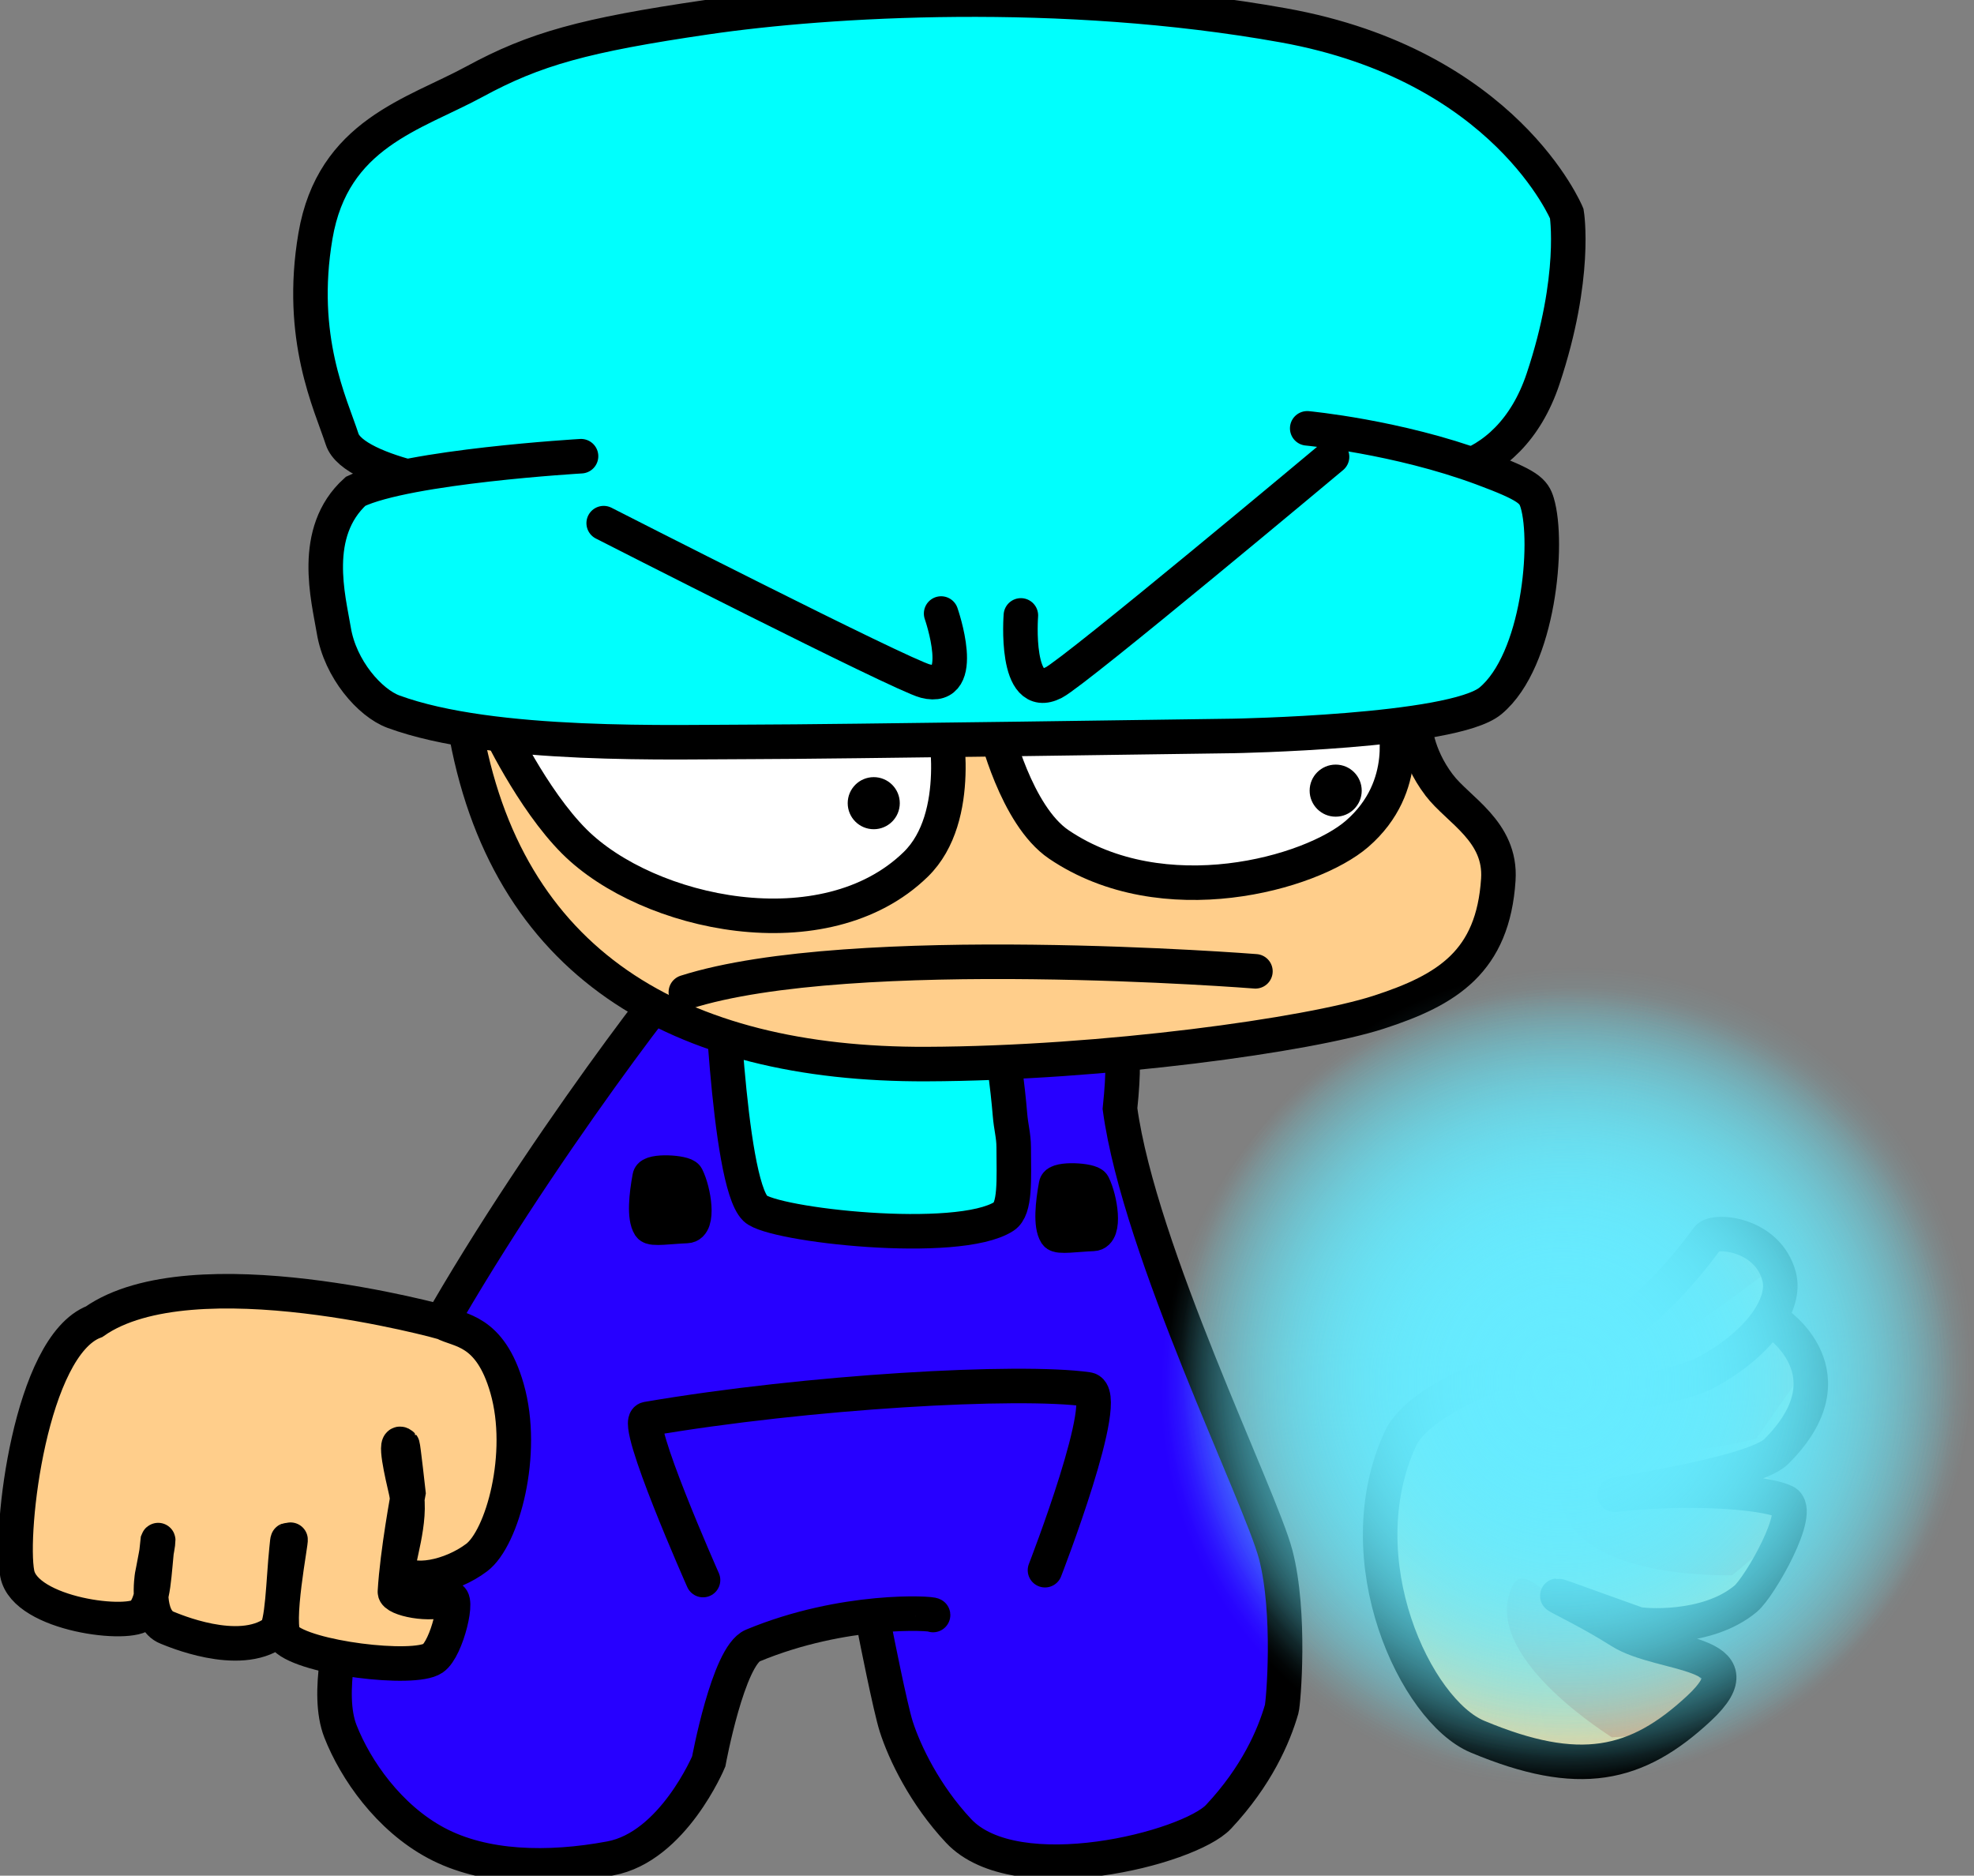 <svg version="1.1" xmlns="http://www.w3.org/2000/svg" xmlns:xlink="http://www.w3.org/1999/xlink" width="200.124" height="190.164" viewBox="0,0,200.124,190.164"><rect x="0" y="0" width="200.124" height="190.164" fill="#808080" stroke="none"/><defs><radialGradient cx="299.899" cy="223.104" r="40.163" gradientUnits="userSpaceOnUse" id="color-1"><stop offset="0" stop-color="#66ebff"/><stop offset="1" stop-color="#66ebff" stop-opacity="0"/></radialGradient><radialGradient cx="297.727" cy="225.863" r="40.163" gradientUnits="userSpaceOnUse" id="color-2"><stop offset="0" stop-color="#66ebff"/><stop offset="1" stop-color="#66ebff" stop-opacity="0"/></radialGradient><radialGradient cx="299.589" cy="225.036" r="40.163" gradientUnits="userSpaceOnUse" id="color-3"><stop offset="0" stop-color="#66ebff"/><stop offset="1" stop-color="#66ebff" stop-opacity="0"/></radialGradient><radialGradient cx="298.313" cy="225.105" r="40.163" gradientUnits="userSpaceOnUse" id="color-4"><stop offset="0" stop-color="#66ebff"/><stop offset="1" stop-color="#66ebff" stop-opacity="0"/></radialGradient></defs><g transform="translate(-139.938,-84.918)"><g data-paper-data="{&quot;isPaintingLayer&quot;:true}" fill-rule="nonzero" stroke-linejoin="miter" stroke-miterlimit="10" stroke-dasharray="" stroke-dashoffset="0" style="mix-blend-mode: normal"><g stroke="#000000" stroke-width="3.5"><path d="M234.532,248.657c-0.013,-0.188 -9.038,-0.746 -18.28,3.096c-2.492,1.036 -4.461,11.745 -4.461,11.745c0,0 -3.615,8.648 -9.972,9.833c-6.357,1.186 -12.831,1.016 -17.649,-1.556c-4.818,-2.573 -8.182,-7.419 -9.714,-11.32c-1.532,-3.901 0.298,-10.309 0.657,-13.049c1.024,-7.825 3.541,-17.164 6.106,-22.118c9.856,-19.03 27.383,-41.909 28.579,-42.696c11.564,-7.614 30.327,-5.243 36.203,0.219c0.82,0.762 5.229,3.372 5.921,4.863c1.177,2.534 2.378,1.794 1.56,9.643c1.968,14.483 14.232,39.275 15.784,45.2c1.552,5.925 0.789,15.049 0.608,15.678c-0.794,2.758 -2.545,6.8 -6.398,10.916c-2.982,3.186 -20.521,7.66 -26.358,1.429c-3.407,-3.636 -5.47,-7.92 -6.32,-10.58c-0.607,-1.898 -2.099,-9.472 -2.099,-9.472" fill="#2700ff" stroke-linecap="round"/><path d="M211.212,245.112c0,0 -7.142,-16.081 -5.667,-16.333c16.359,-2.798 37.663,-3.987 44.667,-3c2.645,0.373 -4.333,18.333 -4.333,18.333" fill="none" stroke-linecap="round"/><path d="M205.805,209.216c-0.57,-0.886 -0.354,-3.078 0,-4.976c0.128,-0.684 3.514,-0.482 3.755,0c0.732,1.459 1.286,4.928 0,4.976c-1.674,0.062 -3.525,0.359 -3.755,0z" fill="#000000" stroke-linecap="butt"/><path d="M247.004,210.016c-0.57,-0.886 -0.354,-3.078 0,-4.976c0.128,-0.684 3.514,-0.482 3.755,0c0.732,1.459 1.286,4.928 0,4.976c-1.674,0.062 -3.525,0.359 -3.755,0z" data-paper-data="{&quot;index&quot;:null}" fill="#000000" stroke-linecap="butt"/><path d="M213.114,181.044c17.549,-6.031 26.882,-0.876 26.882,-0.876c0,0 1.921,12.582 2.328,17.691c0.111,1.395 0.378,2.141 0.384,3.383c0.014,3.286 0.195,6.238 -0.994,7.002c-4.659,2.993 -23.474,0.883 -25.2,-0.8c-2.834,-2.764 -3.6,-26.4 -3.6,-26.4" fill="#00fffd" stroke-linecap="round"/></g><path d="M184.885,219.004c1.555,0.876 4.728,0.611 6.462,6.698c1.884,6.615 -0.47,15.15 -3.08,17.126c-2.61,1.976 -6.624,2.784 -7.929,1.3c-0.237,-0.708 1.434,-5.063 0.754,-8.042c-0.352,-1.543 -1.339,-5.628 -0.343,-4.63c0.067,0.067 0.592,4.799 0.592,4.799c0,0 -1.132,6.013 -1.366,10.042c-0.041,0.712 3.61,1.529 5.5,0.688c1.068,-0.475 -0.198,5.072 -1.649,6.063c-1.919,1.311 -12.957,-0.003 -14.973,-2.067c-1.107,-1.133 0.694,-10.114 0.532,-9.973c-0.366,0.319 -0.243,-0.519 -0.396,0.95c-0.333,3.204 -0.393,7.872 -1.193,8.456c-3.674,2.683 -10.422,-0.283 -10.912,-0.47c-2.252,-0.857 -1.532,-5.273 -1.532,-5.273c0,0 0.842,-4.216 0.576,-3.541c-0.403,3.455 -0.332,5.983 -1.491,7.369c-1.209,1.446 -11.943,0.137 -12.749,-4.031c-0.837,-4.329 1.328,-23.058 7.799,-25.553c9.978,-6.997 35.398,0.09 35.398,0.09z" data-paper-data="{&quot;index&quot;:null}" fill="#ffce8b" stroke="#000000" stroke-width="3.5" stroke-linecap="round"/><g><g><path d="M285.833,164.504c1.924,2.544 6.322,4.694 6.005,9.584c-0.537,8.301 -5.127,11.194 -12.167,13.466c-7.039,2.272 -27.805,5.179 -45.816,5.245c-25.18,0.091 -42.771,-10.177 -46.812,-34.408c0,0 -0.673,-4.81 6.885,-7.544c9.308,-3.367 27.828,-4.79 35.865,-4.79c11.368,0 33.913,1.765 45.999,5.419c6.126,1.852 7.584,6.914 7.584,6.914c0,0 0.065,2.952 2.456,6.113z" fill="#ffce8b" stroke="#000000" stroke-width="3.5" stroke-linecap="round"/><path d="M235.657,157.969c0,0 2.066,9.763 -2.883,14.586c-9.228,8.994 -27.159,5.117 -34.612,-2.322c-4.293,-4.285 -7.824,-11.809 -7.824,-11.809z" fill="#ffffff" stroke="#000000" stroke-width="3.5" stroke-linecap="round"/><path d="M281.281,158.085c0,0 1.827,6.531 -3.767,11.374c-4.646,4.023 -19.65,8.244 -30.236,1.07c-4.358,-2.953 -6.432,-11.722 -6.432,-11.722l35.811,-1.226z" fill="#ffffff" stroke="#000000" stroke-width="3.5" stroke-linecap="round"/><g fill="#00fffd" stroke="#000000" stroke-width="3.5" stroke-linecap="round"><path d="M191.511,134.713c-3.292,0.22 -15.738,-1.72 -16.889,-5.274c-1.151,-3.554 -4.466,-10.235 -2.704,-20.598c1.762,-10.363 9.987,-12.311 16.123,-15.645c6.135,-3.334 11.163,-4.718 23.513,-6.528c12.35,-1.81 35.941,-3.222 58.481,0.816c22.539,4.038 28.742,19.091 28.742,19.091c0,0 1.062,6.387 -2.404,16.757c-3.467,10.37 -13.042,11.589 -18.59,7.581" data-paper-data="{&quot;index&quot;:null}"/><path d="M272.464,128.345c0,0 9.135,0.85 17.734,4.042c4.701,1.745 5.226,2.308 5.587,3.52c1.199,4.025 0.196,15.941 -4.733,20.06c-3.801,3.177 -26.102,3.565 -26.102,3.565c0,0 -41.383,0.599 -48.508,0.599c-8.158,0 -26.552,0.637 -36.614,-3.061c-2.383,-0.876 -5.405,-4.309 -6.052,-8.257c-0.523,-3.191 -2.384,-9.932 2.215,-14.088c5.244,-2.525 22.853,-3.555 22.853,-3.555"/></g><path d="M235.349,147.12c0,0 2.795,7.988 -1.61,6.847c-2.488,-0.645 -32.599,-16.01 -32.599,-16.01" fill="none" stroke="#000000" stroke-width="3.5" stroke-linecap="round"/><path d="M274.98,131.233c0,0 -25.923,21.698 -28.204,22.882c-4.039,2.095 -3.342,-6.804 -3.342,-6.804" data-paper-data="{&quot;index&quot;:null}" fill="none" stroke="#000000" stroke-width="3.5" stroke-linecap="round"/><g fill="#000000" stroke="none" stroke-width="0.5" stroke-linecap="butt"><path d="M225.878,166.348c0,-1.458 1.182,-2.64 2.64,-2.64c1.458,0 2.64,1.182 2.64,2.64c0,1.458 -1.182,2.64 -2.64,2.64c-1.458,0 -2.64,-1.182 -2.64,-2.64z"/><path d="M272.709,165.077c0,-1.458 1.182,-2.64 2.64,-2.64c1.458,0 2.64,1.182 2.64,2.64c0,1.458 -1.182,2.64 -2.64,2.64c-1.458,0 -2.64,-1.182 -2.64,-2.64z"/></g></g><path d="M209.469,185.509c16.756,-5.348 57.744,-2.114 57.744,-2.114" data-paper-data="{&quot;index&quot;:null}" fill="none" stroke="#000000" stroke-width="3.5" stroke-linecap="round"/></g><g><g data-paper-data="{&quot;index&quot;:null}" stroke-linecap="round"><path d="M320.19,218.868c-0.054,-0.019 7.954,5.202 0.016,13.087c-2.467,2.45 -19.337,4.73 -15.93,4.333c6.25,-0.727 14.461,-0.368 16.828,0.758c1.876,0.893 -2.576,8.636 -3.979,9.816c-3.954,3.325 -10.575,2.722 -11.006,2.569c-13.181,-4.688 -7.678,-3.041 -1.677,0.759c4.095,2.593 8.491,7.285 7.958,7.782c-6.352,5.921 -21.185,4.315 -22.485,2.878c-4.482,-4.952 -13.459,-17.861 -7.821,-30.164c2.473,-5.396 16.904,-9.005 21.504,-11.068c3.653,-1.639 7.932,-6.915 9.655,-9.313c0.662,-0.922 6.077,-0.506 7.252,3.886c0.746,2.789 -1.97,6.795 -7.423,9.757c-2.284,1.241 -9.693,2.557 -10.635,2.854" fill="#ffce8b" stroke="none" stroke-width="0"/><path d="M320.183,213.039c-0.054,-0.019 -26.695,20.959 -21.057,8.655c2.473,-5.396 -0.313,-0.47 4.287,-2.533c3.653,-1.639 7.932,-6.915 9.655,-9.313c0.662,-0.922 6.077,-0.506 7.252,3.886" fill="#ee9d6a" stroke="none" stroke-width="0"/><path d="M317.988,230.773c-0.044,-0.036 -13.61,3.989 -17.942,-2.234c-1.368,-1.965 -1.025,-2.775 4.141,-3.081c4.103,-0.242 10.18,-3.59 12.731,-5.187c0.98,-0.614 5.805,0.126 5.261,4.537" fill="#ee9d6a" stroke="none" stroke-width="0"/><path d="M315.533,244.63c-0.034,-0.045 -14.42,0.547 -17.031,-6.424c-0.824,-2.202 -0.274,-2.893 4.88,-1.947c4.094,0.751 10.947,-0.988 13.874,-1.901c1.125,-0.351 5.668,1.509 3.968,5.587" fill="#ee9d6a" stroke="none" stroke-width="0"/><path d="M303.338,261.055c-0.001,-0.054 -12.494,-7.637 -10.391,-14.513c0.664,-2.172 1.555,-2.4 5.316,1.216c2.988,2.872 9.838,5.353 12.869,6.28c1.165,0.356 3.847,4.342 -0.104,6.559" fill="#ee9d6a" stroke="none" stroke-width="0"/><path d="M319.989,219.003c-0.054,-0.019 7.954,5.202 0.016,13.087c-2.467,2.45 -19.337,4.73 -15.93,4.333c6.25,-0.727 14.461,-0.368 16.828,0.758c1.876,0.893 -2.576,8.636 -3.979,9.816c-3.954,3.325 -10.575,2.722 -11.006,2.569c-13.181,-4.688 -7.678,-3.041 -1.677,0.759c4.095,2.593 14.31,1.861 7.958,7.782c-6.352,5.921 -12.181,7.195 -22.485,2.878c-6.239,-2.614 -13.459,-17.861 -7.821,-30.164c2.473,-5.396 16.904,-9.005 21.504,-11.068c3.653,-1.639 7.932,-6.915 9.655,-9.313c0.662,-0.922 6.077,-0.506 7.252,3.886c0.746,2.789 -1.97,6.795 -7.423,9.757c-2.284,1.241 -9.693,2.557 -10.635,2.854" fill="none" stroke="#000000" stroke-width="3.5"/></g><g stroke="none" stroke-linecap="butt"><path d="M340.062,223.104c0,22.672 -17.982,41.052 -40.163,41.052c-22.181,0 -40.163,-18.38 -40.163,-41.052c0,-22.672 17.982,-41.052 40.163,-41.052c22.181,0 40.163,18.38 40.163,41.052z" fill="url(#color-1)" stroke-width="NaN"/><path d="M337.89,225.863c0,22.672 -17.982,41.052 -40.163,41.052c-22.181,0 -40.163,-18.38 -40.163,-41.052c0,-22.672 17.982,-41.052 40.163,-41.052c22.181,0 40.163,18.38 40.163,41.052z" fill="url(#color-2)" stroke-width="NaN"/><path d="M339.752,225.036c0,22.672 -17.982,41.052 -40.163,41.052c-22.181,0 -40.163,-18.38 -40.163,-41.052c0,-22.672 17.982,-41.052 40.163,-41.052c22.181,0 40.163,18.38 40.163,41.052z" fill="url(#color-3)" stroke-width="NaN"/><path d="M338.476,225.105c0,22.672 -17.982,41.052 -40.163,41.052c-22.181,0 -40.163,-18.38 -40.163,-41.052c0,-22.672 17.982,-41.052 40.163,-41.052c22.181,0 40.163,18.38 40.163,41.052z" fill="url(#color-4)" stroke-width="NaN"/></g></g></g></g></svg><!--rotationCenter:100.06201171875003:95.08210754394528-->